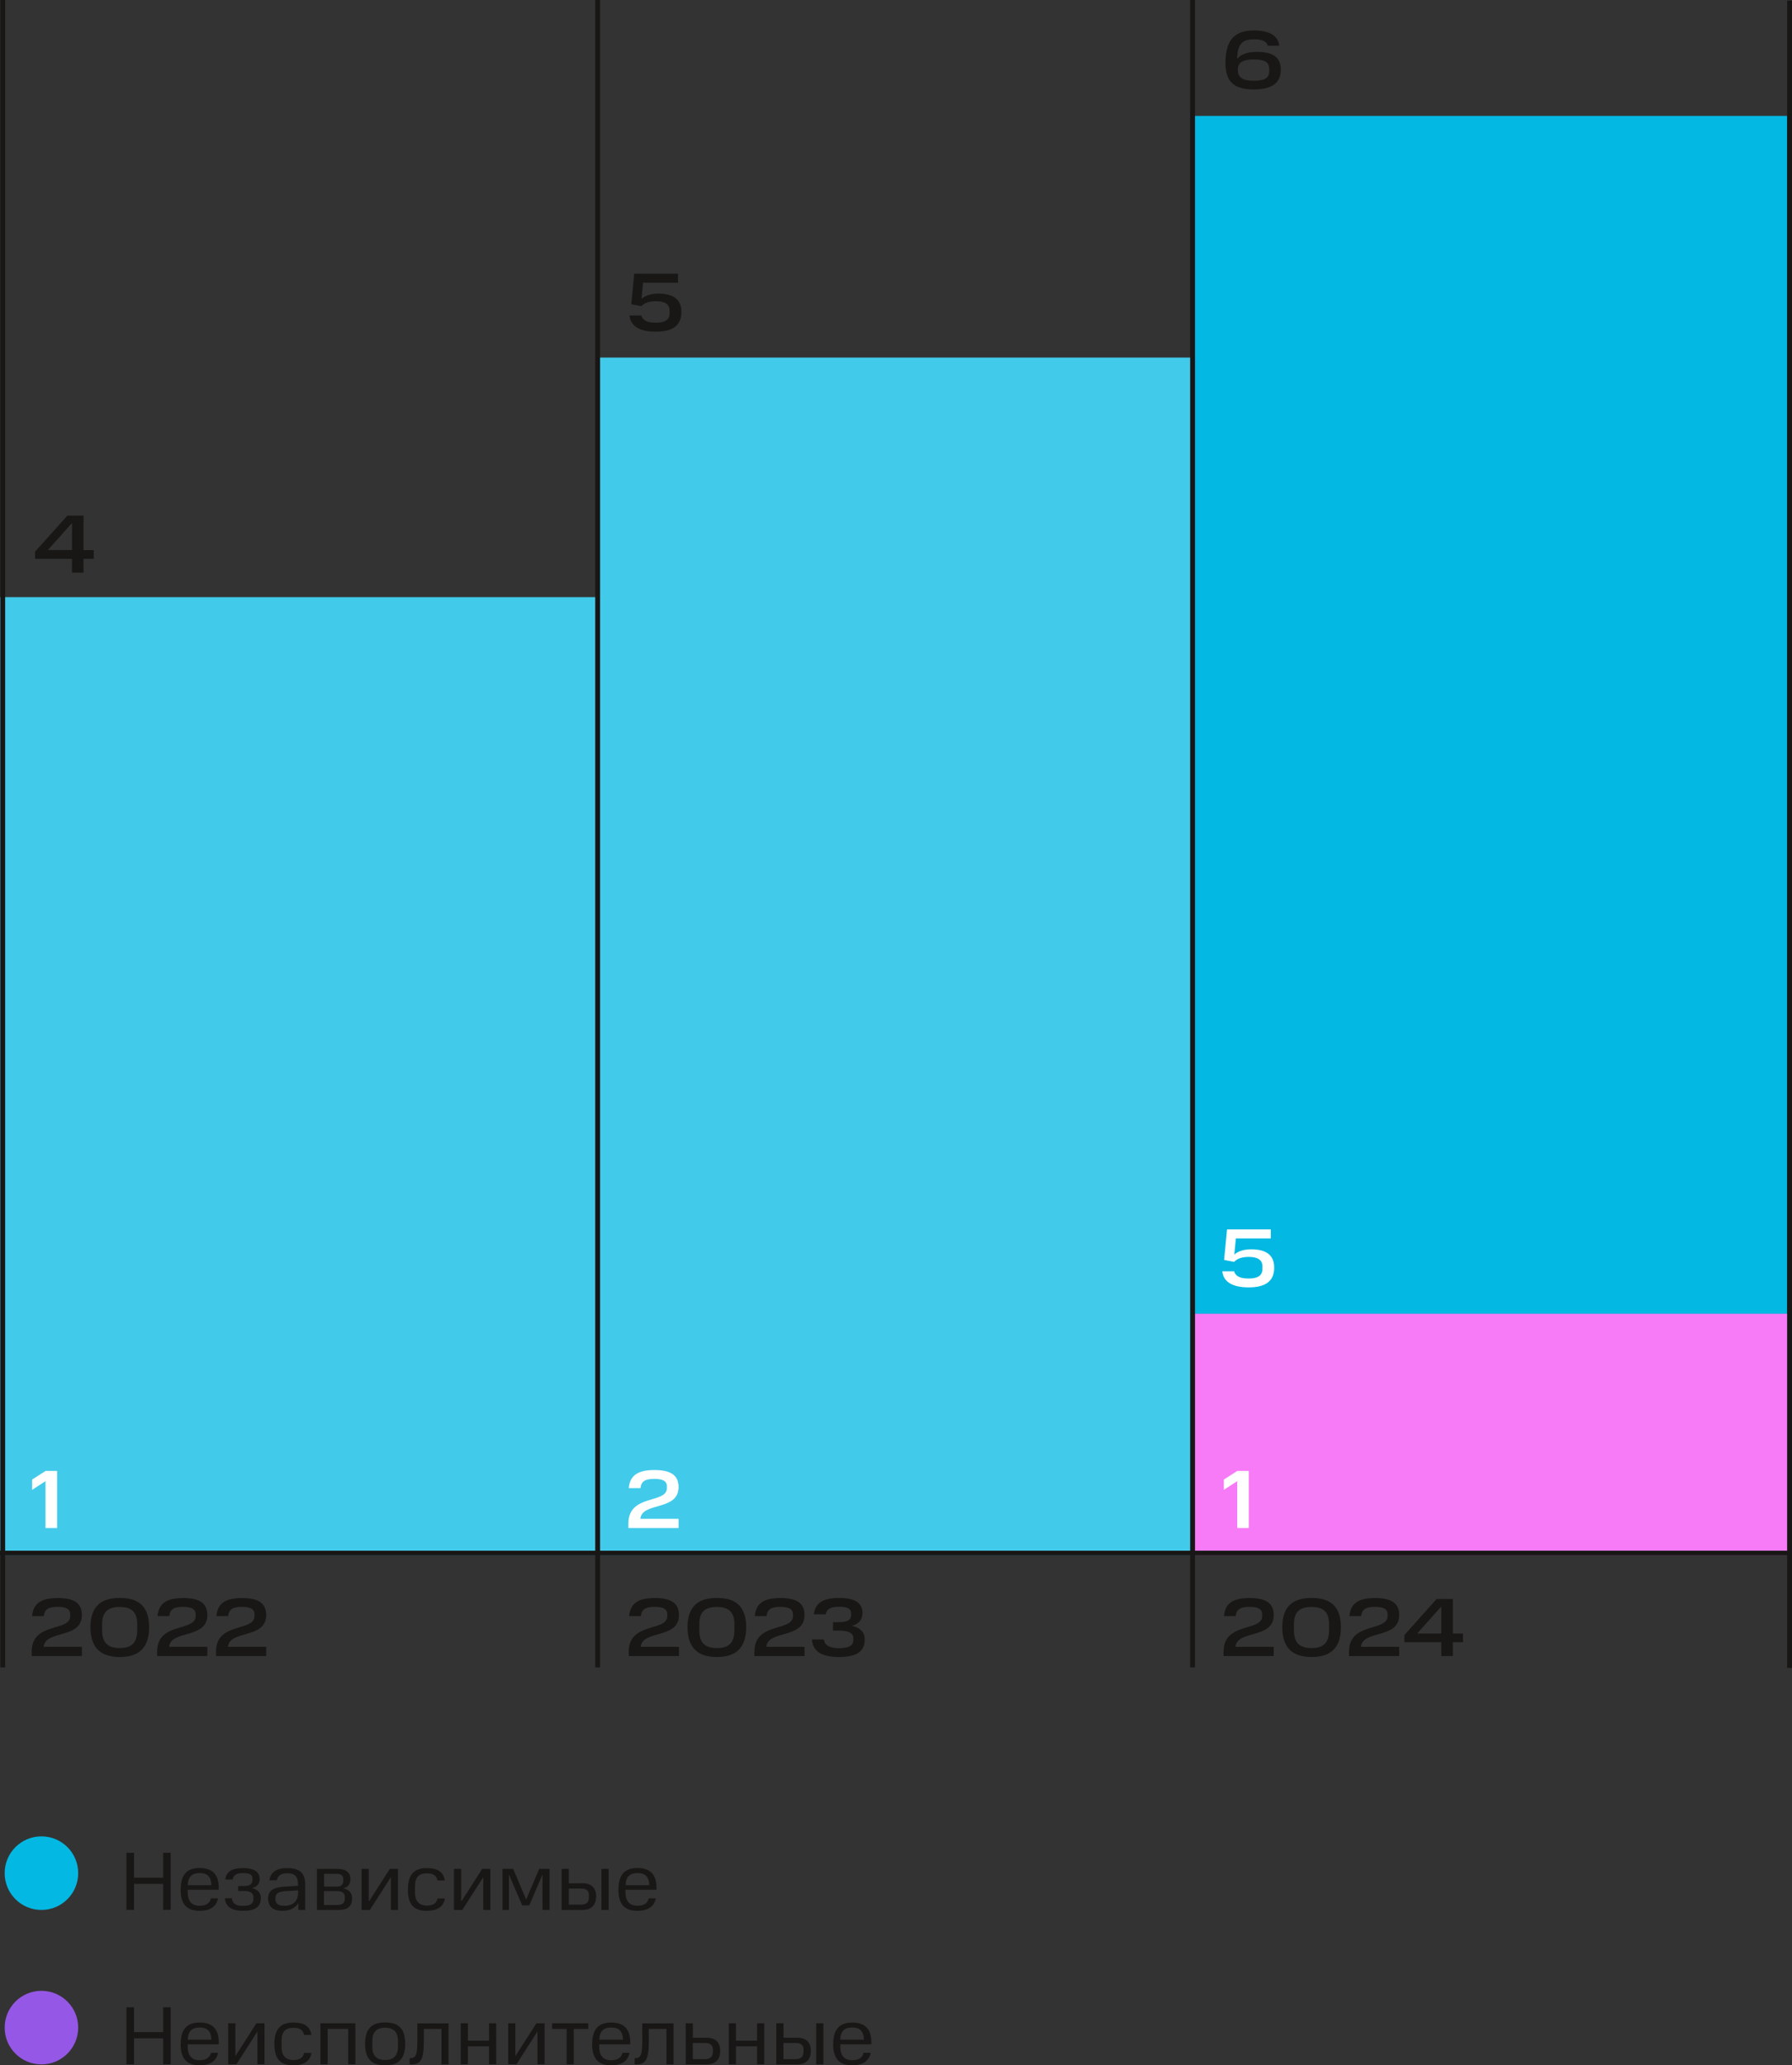 <?xml version="1.0" encoding="UTF-8"?>
<svg id="_Слой_2" data-name="Слой 2" xmlns="http://www.w3.org/2000/svg" xmlns:xlink="http://www.w3.org/1999/xlink" viewBox="0 0 184.25 212.21">
  <rect x="0" y="0" width="184.25" height="212.21" fill="#333333" stroke="none"/>
  <defs>
    <style>
      .cls-1 {
        fill: #181716;
      }

      .cls-2 {
        clip-path: url(#clippath-4);
      }

      .cls-3 {
        fill: #42caea;
      }

      .cls-4 {
        fill: #fff;
      }

      .cls-5, .cls-6 {
        fill: none;
      }

      .cls-7 {
        clip-path: url(#clippath-1);
      }

      .cls-8 {
        fill: #f77af7;
      }

      .cls-6 {
        stroke: #181716;
        stroke-width: .5px;
      }

      .cls-9 {
        clip-path: url(#clippath-3);
      }

      .cls-10 {
        fill: #03b8e3;
      }

      .cls-11 {
        fill: #9557e5;
      }

      .cls-12 {
        clip-path: url(#clippath-2);
      }

      .cls-13 {
        clip-path: url(#clippath);
      }
    </style>
    <clipPath id="clippath">
      <rect class="cls-5" width="184.25" height="212.21"/>
    </clipPath>
    <clipPath id="clippath-1">
      <rect class="cls-5" width="184.25" height="212.21"/>
    </clipPath>
    <clipPath id="clippath-2">
      <rect class="cls-5" width="184.25" height="212.21"/>
    </clipPath>
    <clipPath id="clippath-3">
      <rect class="cls-5" width="184.25" height="212.21"/>
    </clipPath>
    <clipPath id="clippath-4">
      <rect class="cls-5" width="184.25" height="212.21"/>
    </clipPath>
  </defs>
  <g id="_Слой_1-2" data-name="Слой 1">
    <rect class="cls-10" x="122.74" y="11.91" width="61.02" height="123.1"/>
    <g class="cls-13">
      <path class="cls-1" d="M22.21,169.68v.48h5.16v-.95h-3.93c.16-1.76,3.93-.77,3.93-3.26,0-1.29-.91-1.75-2.48-1.75s-2.53.46-2.64,1.86h1.2c.09-.73.51-.95,1.43-.95.8,0,1.29.19,1.29.76v.18c0,1.64-3.96.58-3.96,3.64M16.16,169.68v.48h5.16v-.95h-3.93c.16-1.76,3.93-.77,3.93-3.26,0-1.29-.91-1.75-2.48-1.75s-2.53.46-2.64,1.86h1.2c.09-.73.51-.95,1.43-.95.8,0,1.29.19,1.29.76v.18c0,1.64-3.96.58-3.96,3.64M9.3,167.2c0,2.2,1.14,3.06,3.02,3.06s3.01-.86,3.01-3.06-1.14-3.01-3.01-3.01-3.02.82-3.02,3.01M14.11,167.5c0,1.28-.56,1.85-1.8,1.84-1.25,0-1.81-.56-1.81-1.84v-.6c0-1.26.57-1.78,1.81-1.78s1.8.54,1.8,1.78v.6ZM3.26,169.68v.48h5.16v-.95h-3.93c.16-1.76,3.93-.77,3.93-3.26,0-1.29-.91-1.75-2.48-1.75s-2.53.46-2.64,1.86h1.2c.09-.73.51-.95,1.43-.95.8,0,1.29.19,1.29.76v.18c0,1.64-3.96.58-3.96,3.64"/>
    </g>
    <path class="cls-1" d="M4.92,56.52l2.48-2.78v2.78h-2.48ZM3.61,56.67v.75h3.79v1.42h1.19v-1.42h1.05v-.89h-1.05v-3.55h-1.66l-3.32,3.7Z"/>
    <g class="cls-7">
      <path class="cls-1" d="M64.72,32.42c.13,1.12,1.06,1.66,2.73,1.66,1.77,0,2.61-.68,2.61-2.02,0-1.25-.76-1.89-2.37-1.89-.78,0-1.39.22-1.73.54l.16-1.66h3.59v-.93h-4.5l-.3,3.14,1.03.2c.34-.36.85-.51,1.51-.51.9,0,1.4.3,1.4.98v.24c0,.71-.5.99-1.41.99-.86,0-1.35-.22-1.5-.74h-1.23Z"/>
      <path class="cls-1" d="M130.5,7.32c0,.69-.48.98-1.59.98-1.18,0-1.64-.36-1.64-1.13s.54-1.06,1.64-1.06,1.59.27,1.59.97v.24ZM126,6.46c0,1.98.92,2.73,2.91,2.73,1.84,0,2.78-.65,2.78-2.01s-.88-1.85-2.47-1.85c-.95,0-1.64.25-2.02.72.03-1.58.59-2.01,1.74-2.01.88,0,1.27.22,1.41.65h1.18c-.1-.95-.93-1.56-2.56-1.56-1.85,0-2.97.77-2.97,3.34"/>
      <path class="cls-1" d="M83.48,168.46c.1,1.24,1.01,1.8,2.78,1.8s2.65-.54,2.65-1.79c0-.8-.5-1.23-1.32-1.41.71-.2,1.09-.63,1.09-1.32,0-1.11-.89-1.55-2.42-1.55s-2.46.47-2.58,1.69h1.21c.12-.6.58-.78,1.39-.78s1.23.17,1.23.68v.2c0,.48-.41.7-1.23.7h-.63v.87h.65c.92,0,1.44.24,1.44.78v.2c0,.54-.43.82-1.47.82-.97,0-1.46-.27-1.57-.89h-1.22ZM77.56,169.68v.48h5.16v-.95h-3.93c.16-1.76,3.93-.77,3.93-3.26,0-1.29-.91-1.75-2.48-1.75s-2.53.46-2.63,1.86h1.2c.09-.73.51-.95,1.43-.95.8,0,1.29.19,1.29.76v.18c0,1.64-3.96.58-3.96,3.64M70.69,167.2c0,2.2,1.14,3.06,3.02,3.06s3.01-.86,3.01-3.06-1.14-3.01-3.01-3.01-3.02.82-3.02,3.01M75.51,167.5c0,1.28-.56,1.85-1.8,1.84-1.25,0-1.81-.56-1.81-1.84v-.6c0-1.26.57-1.78,1.81-1.78s1.8.54,1.8,1.78v.6ZM64.65,169.68v.48h5.16v-.95h-3.93c.16-1.76,3.93-.77,3.93-3.26,0-1.29-.91-1.75-2.48-1.75s-2.53.46-2.64,1.86h1.2c.09-.73.51-.95,1.43-.95.8,0,1.29.19,1.29.76v.18c0,1.64-3.96.58-3.96,3.64"/>
    </g>
    <rect class="cls-3" y="61.36" width="61.27" height="98.48"/>
    <rect class="cls-3" x="61.39" y="36.74" width="61.27" height="123.1"/>
    <rect class="cls-8" x="122.79" y="134.99" width="61.02" height="24.85"/>
    <g class="cls-12">
      <line class="cls-6" x1=".28" y1="171.33" x2=".28" y2="0"/>
      <line class="cls-6" x1="61.45" y1="171.33" x2="61.45" y2="0"/>
      <line class="cls-6" x1="184" y1="171.39" x2="184" y2=".06"/>
      <path class="cls-1" d="M145.71,167.85l2.48-2.78v2.78h-2.48ZM144.4,167.99v.75h3.79v1.42h1.19v-1.42h1.04v-.89h-1.04v-3.55h-1.67l-3.31,3.7ZM138.7,169.68v.48h5.16v-.95h-3.93c.16-1.76,3.93-.77,3.93-3.26,0-1.29-.91-1.75-2.48-1.75s-2.53.46-2.63,1.86h1.2c.09-.73.51-.95,1.43-.95.8,0,1.29.19,1.29.76v.18c0,1.64-3.96.58-3.96,3.64M131.84,167.2c0,2.2,1.14,3.06,3.02,3.06s3.01-.86,3.01-3.06-1.14-3.01-3.01-3.01-3.02.82-3.02,3.01M136.65,167.5c0,1.28-.56,1.85-1.8,1.84-1.25,0-1.81-.56-1.81-1.84v-.6c0-1.26.57-1.78,1.81-1.78s1.8.54,1.8,1.78v.6ZM125.8,169.68v.48h5.16v-.95h-3.93c.16-1.76,3.93-.77,3.93-3.26,0-1.29-.91-1.75-2.48-1.75s-2.53.46-2.63,1.86h1.2c.09-.73.51-.95,1.43-.95.8,0,1.29.19,1.29.76v.18c0,1.64-3.96.58-3.96,3.64"/>
      <line class="cls-6" x1="122.62" y1="171.33" x2="122.62" y2="0"/>
      <line class="cls-6" y1="159.59" x2="184.06" y2="159.59"/>
      <path class="cls-4" d="M125.67,130.62c.13,1.12,1.06,1.66,2.73,1.66,1.77,0,2.61-.68,2.61-2.02,0-1.25-.76-1.89-2.37-1.89-.78,0-1.39.22-1.73.54l.16-1.66h3.59v-.93h-4.5l-.3,3.14,1.03.2c.34-.36.85-.51,1.51-.51.9,0,1.4.3,1.4.98v.24c0,.71-.5,1-1.41,1-.86,0-1.35-.22-1.5-.74h-1.23Z"/>
    </g>
    <polygon class="cls-4" points="3.3 152.03 3.3 153.09 4.68 152.19 4.68 157.01 5.87 157.01 5.87 151.14 4.68 151.14 3.3 152.03"/>
    <g class="cls-9">
      <path class="cls-4" d="M64.61,156.53v.48h5.16v-.95h-3.93c.16-1.76,3.93-.77,3.93-3.26,0-1.29-.91-1.75-2.48-1.75s-2.53.46-2.64,1.86h1.2c.09-.73.51-.95,1.43-.95.8,0,1.29.19,1.29.76v.18c0,1.64-3.96.58-3.96,3.64"/>
    </g>
    <polygon class="cls-4" points="125.83 152.03 125.83 153.09 127.21 152.19 127.21 157.01 128.4 157.01 128.4 151.14 127.21 151.14 125.83 152.03"/>
    <g class="cls-2">
      <path class="cls-1" d="M87.61,208.33c.78,0,1.18.35,1.22,1.25h-2.44c.03-.89.46-1.25,1.22-1.25M85.66,210.02c0,1.57.69,2.19,1.96,2.19,1.1,0,1.73-.44,1.9-1.28h-.73c-.11.49-.48.76-1.17.76-.79,0-1.22-.45-1.22-1.39v-.24h3.19v-.21c0-1.42-.7-2.03-1.96-2.03s-1.96.63-1.96,2.21M83.92,212.12h.74v-4.22h-.74v4.22ZM82.62,210.82c0,.44-.21.76-.79.76h-1.28v-1.66h1.28c.58,0,.79.29.79.67v.23ZM79.82,212.12h2.15c.93,0,1.4-.5,1.4-1.41,0-.85-.48-1.33-1.4-1.33h-1.41v-1.48h-.74v4.21ZM74.93,207.9v4.21h.74v-1.85h2.17v1.85h.74v-4.21h-.74v1.78h-2.17v-1.78h-.74ZM73.3,210.82c0,.44-.21.76-.79.76h-1.28v-1.66h1.28c.58,0,.79.29.79.67v.23ZM70.5,212.12h2.15c.93,0,1.4-.5,1.4-1.41,0-.85-.47-1.33-1.4-1.33h-1.41v-1.48h-.74v4.21ZM65.24,212.12h.14c.96,0,1.33-.37,1.33-2.39v-1.25h1.81v3.64h.73v-4.21h-3.21v1.83c0,1.46-.2,1.74-.71,1.74h-.08v.64ZM62.84,208.33c.78,0,1.18.35,1.22,1.25h-2.44c.03-.89.46-1.25,1.22-1.25M60.88,210.02c0,1.57.69,2.19,1.95,2.19,1.1,0,1.73-.44,1.9-1.28h-.73c-.11.49-.48.76-1.17.76-.79,0-1.22-.45-1.22-1.39v-.24h3.19v-.21c0-1.42-.7-2.03-1.96-2.03s-1.95.63-1.95,2.21M58.26,208.48v3.64h.73v-3.64h1.49v-.58h-3.71v.58h1.5ZM52.25,207.9v4.21h.85l2.16-3.37v3.37h.73v-4.21h-.84l-2.16,3.37v-3.37h-.74ZM47.37,207.9v4.21h.74v-1.85h2.17v1.85h.74v-4.21h-.74v1.78h-2.17v-1.78h-.74ZM42.11,212.12h.14c.96,0,1.33-.37,1.33-2.39v-1.25h1.81v3.64h.73v-4.21h-3.21v1.83c0,1.46-.19,1.74-.71,1.74h-.08v.64ZM37.54,210.01c0,1.62.74,2.2,2.06,2.2s2.06-.58,2.06-2.2-.73-2.2-2.06-2.2-2.06.59-2.06,2.2M40.92,210.28c0,.97-.48,1.39-1.32,1.39s-1.32-.42-1.32-1.38v-.57c0-.96.48-1.37,1.32-1.37s1.32.41,1.32,1.37v.56ZM32.95,207.9v4.21h.74v-3.64h2.11v3.64h.74v-4.21h-3.59ZM28.21,210.03c0,1.67.74,2.18,1.95,2.18,1.08,0,1.73-.42,1.86-1.27h-.75c-.1.47-.43.73-1.11.73s-1.21-.34-1.21-1.34v-.62c0-.95.39-1.35,1.21-1.35.61,0,1,.19,1.1.73h.75c-.12-.89-.76-1.27-1.85-1.27-1.32,0-1.95.68-1.95,2.22ZM23.46,207.9v4.21h.85l2.16-3.37v3.37h.73v-4.21h-.84l-2.16,3.37v-3.37h-.74ZM20.52,208.33c.78,0,1.18.35,1.22,1.25h-2.44c.03-.89.46-1.25,1.22-1.25M18.57,210.02c0,1.57.69,2.19,1.95,2.19,1.1,0,1.73-.44,1.9-1.28h-.73c-.11.49-.49.76-1.17.76-.79,0-1.22-.45-1.22-1.39v-.24h3.19v-.21c0-1.42-.7-2.03-1.96-2.03s-1.95.63-1.95,2.21M13,206.25v5.86h.78v-2.67h2.99v2.67h.78v-5.86h-.78v2.55h-2.99v-2.55h-.78Z"/>
      <path class="cls-1" d="M65.54,192.46c.78,0,1.18.35,1.22,1.25h-2.44c.03-.89.46-1.25,1.22-1.25M63.58,194.15c0,1.57.69,2.19,1.95,2.19,1.1,0,1.73-.44,1.9-1.28h-.73c-.11.49-.49.76-1.17.76-.79,0-1.22-.45-1.22-1.4v-.24h3.19v-.21c0-1.42-.7-2.03-1.96-2.03s-1.95.63-1.95,2.21M61.84,196.25h.74v-4.22h-.74v4.22ZM60.55,194.95c0,.44-.21.76-.79.76h-1.28v-1.66h1.28c.58,0,.79.29.79.67v.23ZM57.74,196.25h2.15c.93,0,1.4-.5,1.4-1.41,0-.85-.47-1.33-1.4-1.33h-1.41v-1.48h-.74v4.22ZM53.69,195.78h.73l1.36-3.17v3.64h.72v-4.22h-1.06l-1.34,3.14-1.34-3.14h-1.09v4.22h.66v-3.64l1.36,3.17ZM46.68,192.03v4.22h.85l2.16-3.37v3.37h.73v-4.22h-.84l-2.16,3.37v-3.37h-.74ZM41.94,194.16c0,1.67.74,2.18,1.94,2.18,1.08,0,1.73-.42,1.86-1.27h-.75c-.1.48-.43.73-1.11.73s-1.21-.34-1.21-1.34v-.62c0-.95.39-1.35,1.21-1.35.61,0,1,.19,1.1.73h.75c-.12-.89-.76-1.27-1.85-1.27-1.32,0-1.94.68-1.94,2.22ZM37.18,192.03v4.22h.85l2.16-3.37v3.37h.73v-4.22h-.84l-2.16,3.37v-3.37h-.74ZM35.29,193.25c0,.34-.15.6-.66.6h-1.31v-1.31h1.28c.53,0,.69.21.69.55v.15ZM35.45,195.11c0,.43-.25.63-.81.63h-1.33v-1.43h1.33c.56,0,.81.2.81.6v.2ZM32.59,192.03v4.22h2.19c.96,0,1.42-.36,1.42-1.2,0-.45-.2-.87-.89-1.01.56-.16.72-.55.72-.98,0-.62-.41-1.03-1.36-1.03h-2.08ZM29.2,195.82c-.59,0-.88-.23-.88-.67v-.12c0-.48.3-.65.99-.71l1.34-.08v.25c0,.99-.68,1.34-1.45,1.34M27.58,195.12c0,.77.48,1.22,1.45,1.22.77,0,1.34-.29,1.65-.79v.7h.7v-2.64c0-1.16-.6-1.66-1.84-1.66-1.11,0-1.71.41-1.84,1.25h.76c.12-.54.49-.72,1.08-.72.76,0,1.1.32,1.1,1.14v.15l-1.44.09c-1.23.08-1.64.5-1.64,1.27h0ZM23.12,195.05c.09.93.79,1.29,1.87,1.29,1.19,0,1.83-.37,1.83-1.32,0-.48-.28-.87-.9-1.02.58-.15.78-.5.78-.94,0-.76-.63-1.11-1.73-1.11s-1.71.35-1.8,1.18h.75c.08-.46.38-.67,1.06-.67s.98.16.98.57v.16c0,.4-.27.6-.87.6h-.6v.51h.63c.61,0,.94.23.94.67v.14c0,.53-.36.72-1.09.72s-1.07-.25-1.13-.78h-.74ZM20.52,192.46c.78,0,1.18.35,1.22,1.25h-2.44c.03-.89.46-1.25,1.22-1.25M18.57,194.15c0,1.57.69,2.19,1.95,2.19,1.1,0,1.73-.44,1.9-1.28h-.73c-.11.49-.49.76-1.17.76-.79,0-1.22-.45-1.22-1.4v-.24h3.19v-.21c0-1.42-.7-2.03-1.96-2.03s-1.95.63-1.95,2.21M13,190.38v5.86h.78v-2.67h2.99v2.67h.78v-5.86h-.78v2.55h-2.99v-2.55h-.78Z"/>
      <path class="cls-10" d="M4.26,196.25c2.09,0,3.78-1.69,3.78-3.78s-1.69-3.78-3.78-3.78-3.78,1.69-3.78,3.78,1.69,3.78,3.78,3.78"/>
      <path class="cls-11" d="M4.26,212.12c2.09,0,3.78-1.69,3.78-3.78s-1.69-3.78-3.78-3.78-3.78,1.69-3.78,3.78,1.69,3.78,3.78,3.78"/>
    </g>
  </g>
</svg>